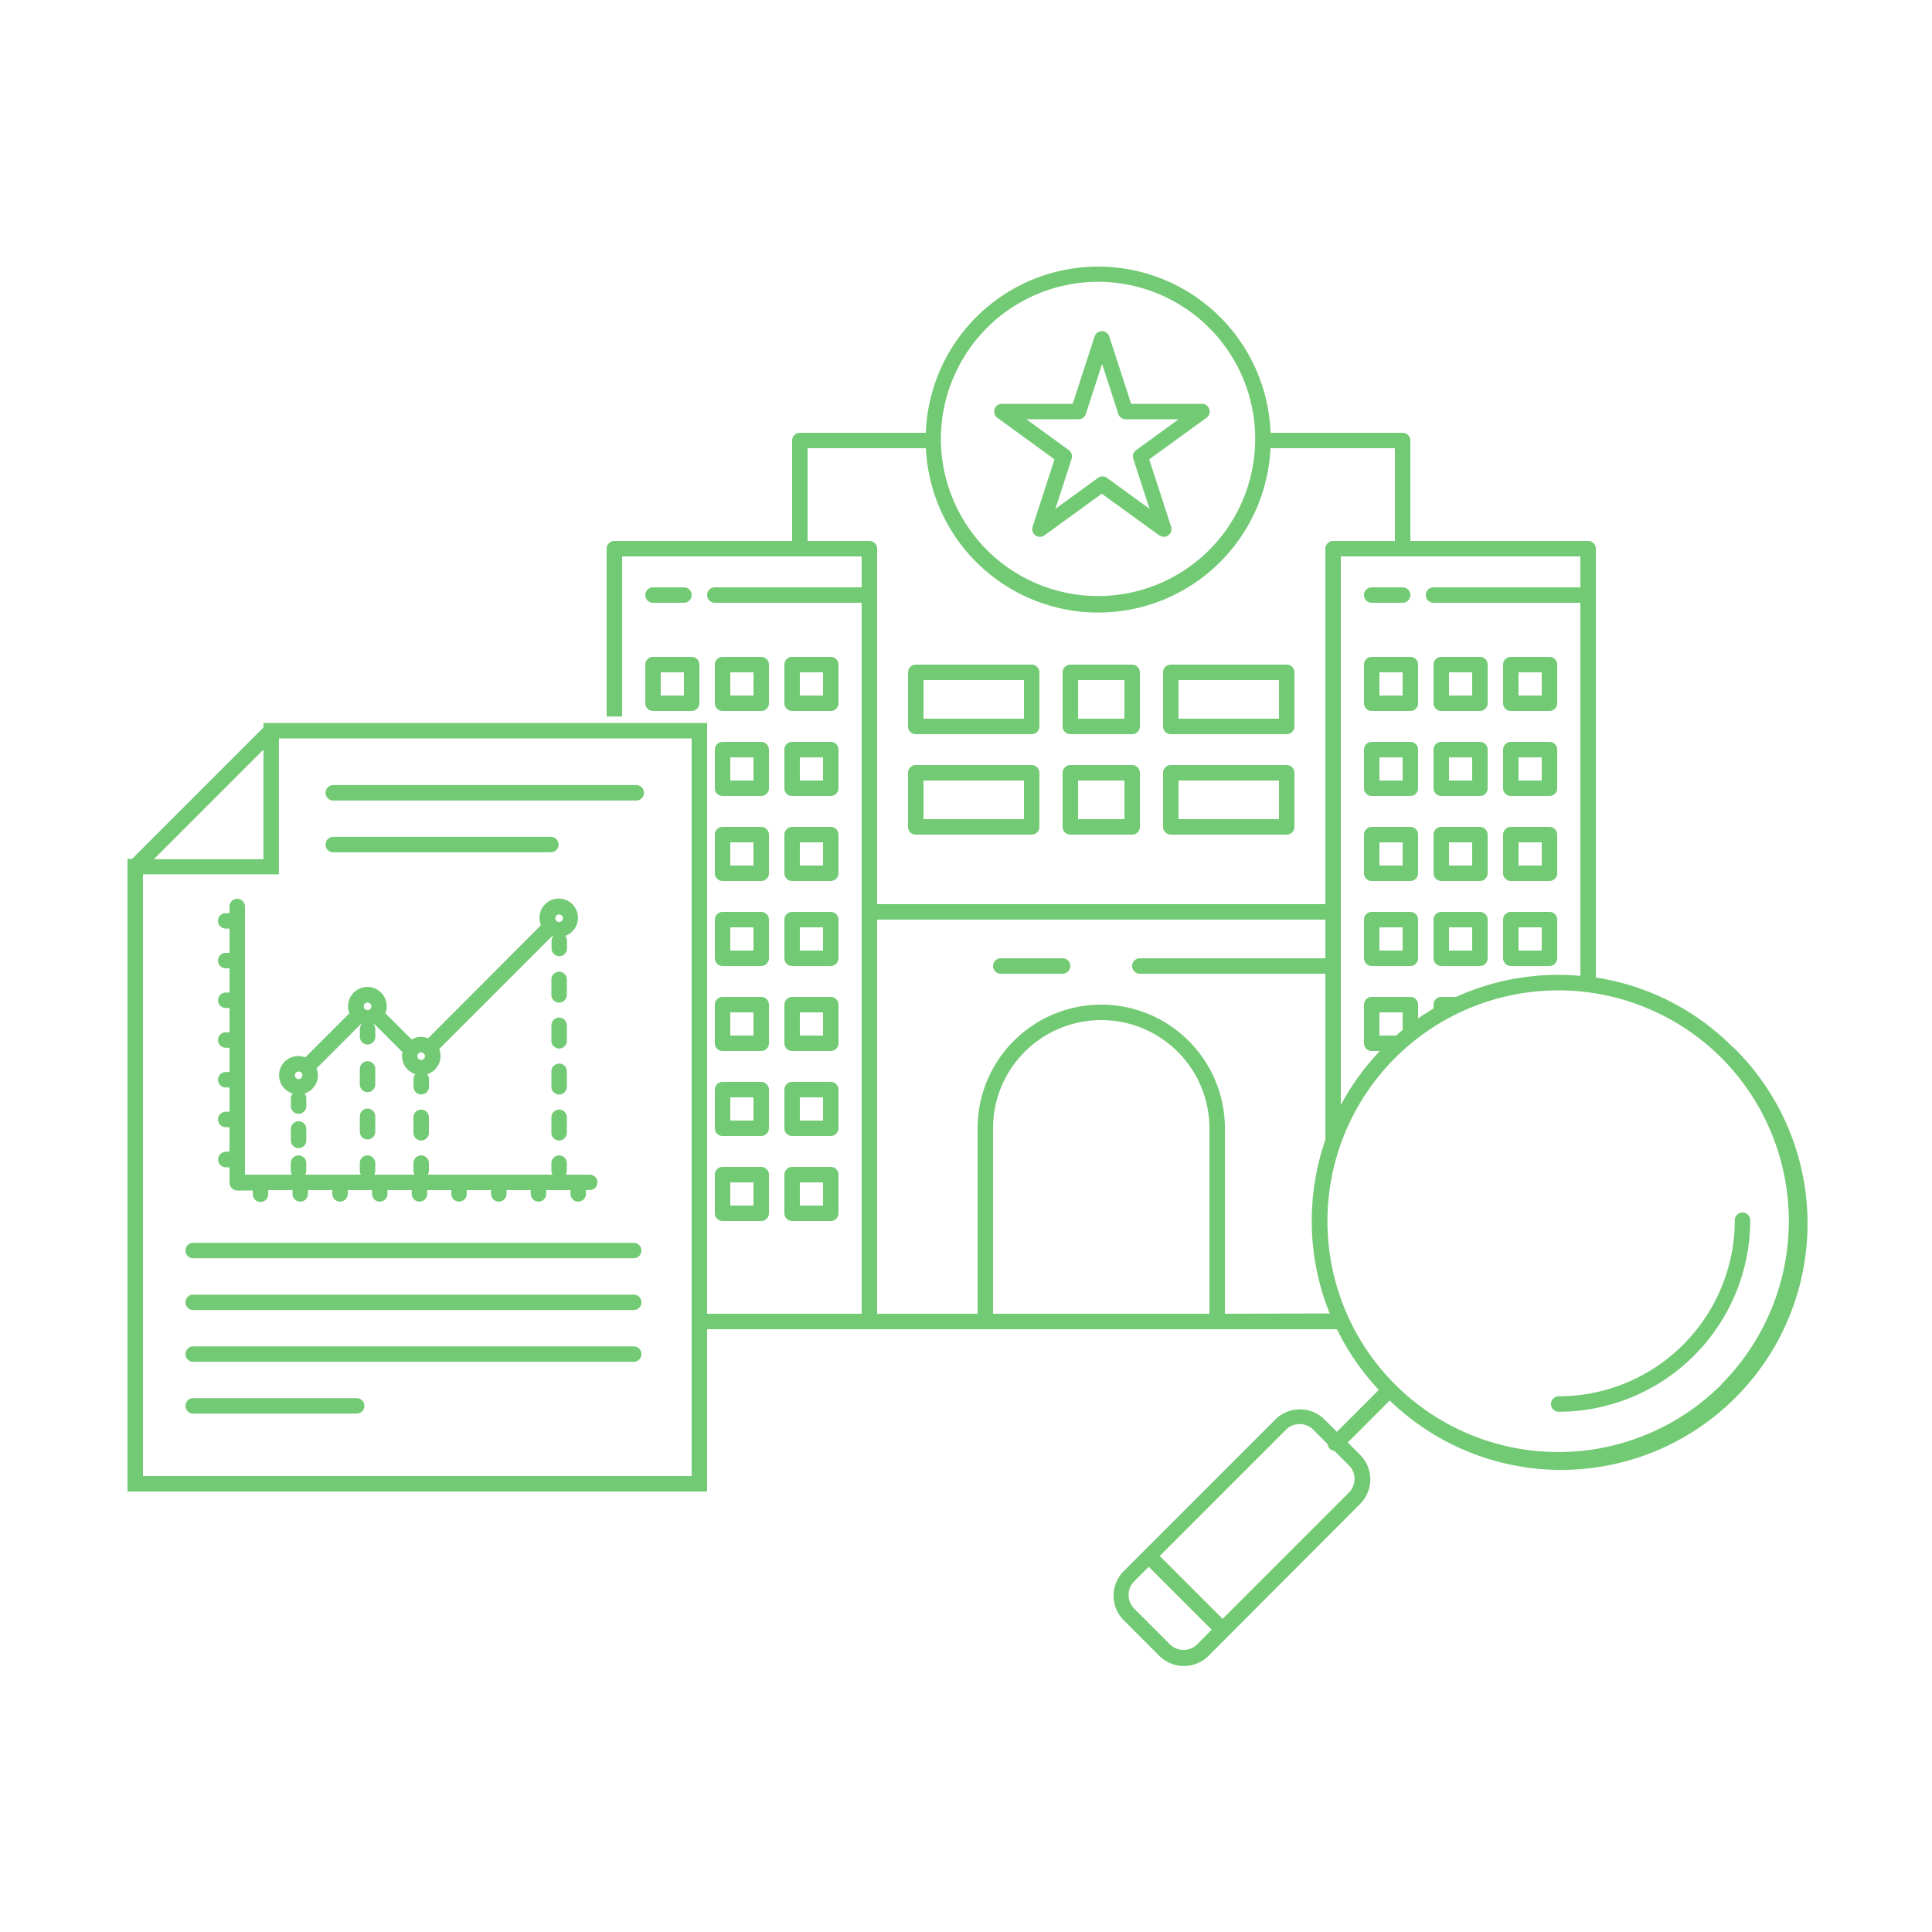 <svg id="Layer_1" data-name="Layer 1" xmlns="http://www.w3.org/2000/svg" viewBox="0 0 250 250"><defs><style>.cls-1{fill:#73ca74}</style></defs><path class="cls-1" d="M195.5 92h5a1 1 0 0 0 1-1v-5a1 1 0 0 0-1-1h-5a1 1 0 0 0-1 1v5a1 1 0 0 0 1 1zm1-5h3v3h-3zm-19-2a1 1 0 0 0-1 1v5a1 1 0 0 0 1 1h5a1 1 0 0 0 1-1v-5a1 1 0 0 0-1-1zm4 5h-3v-3h3zm5 2h5a1 1 0 0 0 1-1v-5a1 1 0 0 0-1-1h-5a1 1 0 0 0-1 1v5a1 1 0 0 0 1 1zm1-5h3v3h-3zm8 16h5a1 1 0 0 0 1-1v-5a1 1 0 0 0-1-1h-5a1 1 0 0 0-1 1v5a1 1 0 0 0 1 1zm1-5h3v3h-3zm-14-2h-5a1 1 0 0 0-1 1v5a1 1 0 0 0 1 1h5a1 1 0 0 0 1-1v-5a1 1 0 0 0-1-1zm-1 5h-3v-3h3zm5 2h5a1 1 0 0 0 1-1v-5a1 1 0 0 0-1-1h-5a1 1 0 0 0-1 1v5a1 1 0 0 0 1 1zm1-5h3v3h-3zm-6-22h-4a1 1 0 0 0 0 2h4a1 1 0 0 0 0-2zm14 38h5a1 1 0 0 0 1-1v-5a1 1 0 0 0-1-1h-5a1 1 0 0 0-1 1v5a1 1 0 0 0 1 1zm1-5h3v3h-3zm-14-2h-5a1 1 0 0 0-1 1v5a1 1 0 0 0 1 1h5a1 1 0 0 0 1-1v-5a1 1 0 0 0-1-1zm-1 5h-3v-3h3zm5 2h5a1 1 0 0 0 1-1v-5a1 1 0 0 0-1-1h-5a1 1 0 0 0-1 1v5a1 1 0 0 0 1 1zm1-5h3v3h-3zm8 16h5a1 1 0 0 0 1-1v-5a1 1 0 0 0-1-1h-5a1 1 0 0 0-1 1v5a1 1 0 0 0 1 1zm1-5h3v3h-3zm-14-2h-5a1 1 0 0 0-1 1v5a1 1 0 0 0 1 1h5a1 1 0 0 0 1-1v-5a1 1 0 0 0-1-1zm-1 5h-3v-3h3zm5 2h5a1 1 0 0 0 1-1v-5a1 1 0 0 0-1-1h-5a1 1 0 0 0-1 1v5a1 1 0 0 0 1 1zm1-5h3v3h-3zm-85-28h5a1 1 0 0 0 1-1v-5a1 1 0 0 0-1-1h-5a1 1 0 0 0-1 1v5a1 1 0 0 0 1 1zm1-5h3v3h-3zm-20 4a1 1 0 0 0 1 1h5a1 1 0 0 0 1-1v-5a1 1 0 0 0-1-1h-5a1 1 0 0 0-1 1zm2-4h3v3h-3zm8 5h5a1 1 0 0 0 1-1v-5a1 1 0 0 0-1-1h-5a1 1 0 0 0-1 1v5a1 1 0 0 0 1 1zm1-5h3v3h-3zm7 15a1 1 0 0 0 1 1h5a1 1 0 0 0 1-1v-5a1 1 0 0 0-1-1h-5a1 1 0 0 0-1 1zm2-4h3v3h-3zm-11 4a1 1 0 0 0 1 1h5a1 1 0 0 0 1-1v-5a1 1 0 0 0-1-1h-5a1 1 0 0 0-1 1zm2-4h3v3h-3zm-10-20h4a1 1 0 0 0 0-2h-4a1 1 0 0 0 0 2zm17 35a1 1 0 0 0 1 1h5a1 1 0 0 0 1-1v-5a1 1 0 0 0-1-1h-5a1 1 0 0 0-1 1zm2-4h3v3h-3zm-11 4a1 1 0 0 0 1 1h5a1 1 0 0 0 1-1v-5a1 1 0 0 0-1-1h-5a1 1 0 0 0-1 1zm2-4h3v3h-3zm7 15a1 1 0 0 0 1 1h5a1 1 0 0 0 1-1v-5a1 1 0 0 0-1-1h-5a1 1 0 0 0-1 1zm2-4h3v3h-3zm-11 4a1 1 0 0 0 1 1h5a1 1 0 0 0 1-1v-5a1 1 0 0 0-1-1h-5a1 1 0 0 0-1 1zm2-4h3v3h-3zm7 15a1 1 0 0 0 1 1h5a1 1 0 0 0 1-1v-5a1 1 0 0 0-1-1h-5a1 1 0 0 0-1 1zm2-4h3v3h-3zm-11 4a1 1 0 0 0 1 1h5a1 1 0 0 0 1-1v-5a1 1 0 0 0-1-1h-5a1 1 0 0 0-1 1zm2-4h3v3h-3zm7 15a1 1 0 0 0 1 1h5a1 1 0 0 0 1-1v-5a1 1 0 0 0-1-1h-5a1 1 0 0 0-1 1zm2-4h3v3h-3zm-11 4a1 1 0 0 0 1 1h5a1 1 0 0 0 1-1v-5a1 1 0 0 0-1-1h-5a1 1 0 0 0-1 1zm2-4h3v3h-3zm7 15a1 1 0 0 0 1 1h5a1 1 0 0 0 1-1v-5a1 1 0 0 0-1-1h-5a1 1 0 0 0-1 1zm2-4h3v3h-3zm-11 4a1 1 0 0 0 1 1h5a1 1 0 0 0 1-1v-5a1 1 0 0 0-1-1h-5a1 1 0 0 0-1 1zm2-4h3v3h-3zm43-29h-8a1 1 0 0 0 0 2h8a1 1 0 0 0 0-2zm14-16h15a1 1 0 0 0 1-1v-7a1 1 0 0 0-1-1h-15a1 1 0 0 0-1 1v7a1 1 0 0 0 1 1zm1-7h13v5h-13zm-34 7h15a1 1 0 0 0 1-1v-7a1 1 0 0 0-1-1h-15a1 1 0 0 0-1 1v7a1 1 0 0 0 1 1zm1-7h13v5h-13zm19 7h8a1 1 0 0 0 1-1v-7a1 1 0 0 0-1-1h-8a1 1 0 0 0-1 1v7a1 1 0 0 0 1 1zm1-7h6v5h-6zm12-6h15a1 1 0 0 0 1-1v-7a1 1 0 0 0-1-1h-15a1 1 0 0 0-1 1v7a1 1 0 0 0 1 1zm1-7h13v5h-13zm-34 7h15a1 1 0 0 0 1-1v-7a1 1 0 0 0-1-1h-15a1 1 0 0 0-1 1v7a1 1 0 0 0 1 1zm1-7h13v5h-13zm19 7h8a1 1 0 0 0 1-1v-7a1 1 0 0 0-1-1h-8a1 1 0 0 0-1 1v7a1 1 0 0 0 1 1zm1-7h6v5h-6z"/><path class="cls-1" d="M224.16 135.44a31.71 31.71 0 0 0-17.66-8.95V71a1 1 0 0 0-1-1h-23V57a1 1 0 0 0-1-1h-17.09a22.32 22.32 0 0 0-44.61 0h-16.3a1 1 0 0 0-1 1v13h-23a1 1 0 0 0-1 1v21.71h2V72h31v4h-19a1 1 0 0 0 0 2h19v92h-20V93.55H34.09v.59l-17 17h-.59V193h75v-21H173a31.7 31.7 0 0 0 5.42 7.85l-5.43 5.43-1.6-1.6a4.51 4.51 0 0 0-6.36 0l-19.62 19.62a4.5 4.5 0 0 0 0 6.36l4.61 4.61a4.51 4.51 0 0 0 6.36 0L176 194.61a4.51 4.51 0 0 0 0-6.36l-1.6-1.6 5.43-5.43a31.88 31.88 0 0 0 44.37-45.79zM34.09 97v14.18H19.91zm55.41 94h-71v-77.86h17.59V95.55H89.5zm65.42 21.77a2.51 2.51 0 0 1-3.54 0l-4.61-4.61a2.5 2.5 0 0 1 0-3.54l1.88-1.88 8.14 8.14zm20.35-21.39a2.48 2.48 0 0 1-.73 1.77l-16.33 16.33-8.14-8.14 16.33-16.33a2.5 2.5 0 0 1 3.54 0l1.87 1.87a.93.93 0 0 0 .86.86l1.87 1.87a2.48 2.48 0 0 1 .73 1.82zM204.5 76h-19a1 1 0 0 0 0 2h19v48.28a32 32 0 0 0-16.09 2.72h-1.91a1 1 0 0 0-1 1v.5c-.68.4-1.34.83-2 1.28V130a1 1 0 0 0-1-1h-5a1 1 0 0 0-1 1v5a1 1 0 0 0 1 1h1.06a31.75 31.75 0 0 0-5.06 7V72h31zm-23 57.28c-.29.23-.57.48-.85.72h-2.15v-3h3zm-58.15-84.36a20.33 20.33 0 1 1-.08 15.56 20.2 20.2 0 0 1 .08-15.56zM104.5 70V58h15.31a22.32 22.32 0 0 0 44.59 0h16.1v12h-8a1 1 0 0 0-1 1v46h-58V71a1 1 0 0 0-1-1zm52 100h-28v-24a14 14 0 0 1 28 0zm2 0v-24a16 16 0 0 0-32 0v24h-13v-51h58v5h-24a1 1 0 0 0 0 2h24v21.5a32.09 32.09 0 0 0 .56 22.46zm64.25 9.16a29.87 29.87 0 1 1 0-42.27 29.92 29.92 0 0 1 0 42.23z"/><path class="cls-1" d="M225.48 156.9a1 1 0 0 0-1 1 22.8 22.8 0 0 1-22.78 22.78 1 1 0 0 0 0 2 24.81 24.81 0 0 0 24.78-24.78 1 1 0 0 0-1-1zm-89.03-97.46l-2.83 8.71a1 1 0 0 0 1.54 1.12l7.41-5.38 7.43 5.38a1 1 0 0 0 1.54-1.12l-2.83-8.71 7.41-5.38a1 1 0 0 0-.59-1.81h-9.16l-2.83-8.71a1 1 0 0 0-1.9 0l-2.83 8.71h-9.16a1 1 0 0 0-.59 1.81zm3.06-5.19a1 1 0 0 0 1-.69l2.1-6.47 2.1 6.47a1 1 0 0 0 1 .69h6.8l-5.5 4a1 1 0 0 0-.36 1.12l2.1 6.47-5.5-4a1 1 0 0 0-1.18 0l-5.5 4 2.1-6.47a1 1 0 0 0-.36-1.12l-5.5-4zM82.08 160.82H25a1 1 0 0 0 0 2h57a1 1 0 0 0 0-2zm0 6.7H25a1 1 0 0 0 0 2h57a1 1 0 0 0 0-2zm0 6.7H25a1 1 0 0 0 0 2h57a1 1 0 0 0 0-2zm-35.93 6.7H25a1 1 0 0 0 0 2h21.15a1 1 0 1 0 0-2zm-3.02-77.33h39.2a1 1 0 0 0 0-2h-39.2a1 1 0 0 0 0 2zm0 6.7h28.15a1 1 0 0 0 0-2H43.13a1 1 0 0 0 0 2zm-5.26 31.21a1 1 0 0 0-.23.62v1a1 1 0 0 0 2 0v-1a1 1 0 0 0-.23-.62 2.46 2.46 0 0 0 1.55-3.25l5.71-5.71h.13a1 1 0 0 0-.23.62v1a1 1 0 0 0 2 0v-1a1 1 0 0 0-.23-.62h.13l3.61 3.61a2.46 2.46 0 0 0 1.66 2.85 1 1 0 0 0-.23.62v1a1 1 0 0 0 2 0v-1a1 1 0 0 0-.23-.62 2.46 2.46 0 0 0 1.55-3.25l14.64-14.64h.13a1 1 0 0 0-.23.62v1a1 1 0 1 0 2 0v-1a1 1 0 0 0-.23-.62 2.49 2.49 0 1 0-3.14-1.39l-14.6 14.63a2.4 2.4 0 0 0-2.13.16l-3.4-3.4a2.46 2.46 0 0 0 .17-.9 2.49 2.49 0 1 0-5 0 2.46 2.46 0 0 0 .17.9l-5.71 5.71a2.46 2.46 0 0 0-.9-.17 2.48 2.48 0 0 0-.77 4.84zm34.48-23.17a.49.49 0 1 1-.49.49.49.49 0 0 1 .49-.49zM54.5 136.18a.49.49 0 1 1-.49.49.49.49 0 0 1 .49-.49zm-6.94-6.45a.49.49 0 1 1-.49.49.49.49 0 0 1 .49-.49zm-8.92 8.92a.49.49 0 1 1-.49.49.49.49 0 0 1 .49-.48z"/><path class="cls-1" d="M29.22 149.05a1 1 0 0 0 0 2h.49v2a1 1 0 0 0 1 1h2v.49a1 1 0 0 0 2 0V154h3.14v.49a1 1 0 0 0 2 0V154H43v.49a1 1 0 0 0 2 0V154h3.14v.49a1 1 0 0 0 2 0V154h3.14v.49a1 1 0 0 0 2 0V154h3.12v.49a1 1 0 0 0 2 0V154h3.14v.49a1 1 0 0 0 2 0V154h3.14v.49a1 1 0 0 0 2 0V154h3.14v.49a1 1 0 0 0 2 0V154h.49a1 1 0 0 0 0-2h-3.1a1 1 0 0 0 .14-.49v-1a1 1 0 0 0-2 0v1a1 1 0 0 0 .14.49H55.36a1 1 0 0 0 .14-.49v-1a1 1 0 0 0-2 0v1a1 1 0 0 0 .14.49h-5.22a1 1 0 0 0 .14-.49v-1a1 1 0 0 0-2 0v1a1 1 0 0 0 .14.49h-7.21a1 1 0 0 0 .14-.49v-1a1 1 0 0 0-2 0v1a1 1 0 0 0 .14.49H31.7v-34.7a1 1 0 0 0-2 0v.86h-.49a1 1 0 0 0 0 2h.49v3.14h-.49a1 1 0 1 0 0 2h.49v3.14h-.49a1 1 0 0 0 0 2h.49v3.14h-.49a1 1 0 0 0 0 2h.49v3.14h-.49a1 1 0 0 0 0 2h.49v3.14h-.49a1 1 0 0 0 0 2h.49V149z"/><path class="cls-1" d="M38.64 148.57a1 1 0 0 0 1-1v-1.48a1 1 0 0 0-2 0v1.48a1 1 0 0 0 1 1zm8.92-7.25a1 1 0 0 0 1-1v-2a1 1 0 0 0-2 0v2a1 1 0 0 0 1 1zm-1 5.13a1 1 0 0 0 2 0v-2a1 1 0 0 0-2 0zm7.94 1.13a1 1 0 0 0 1-1v-2a1 1 0 0 0-2 0v2a1 1 0 0 0 1 1zm16.85-1a1 1 0 0 0 2 0v-2a1 1 0 0 0-2 0zm0-11.9a1 1 0 0 0 2 0v-2a1 1 0 0 0-2 0zm0 5.95a1 1 0 0 0 2 0v-2a1 1 0 0 0-2 0zm1-10.89a1 1 0 0 0 1-1v-2a1 1 0 1 0-2 0v2a1 1 0 0 0 1 1z"/></svg>